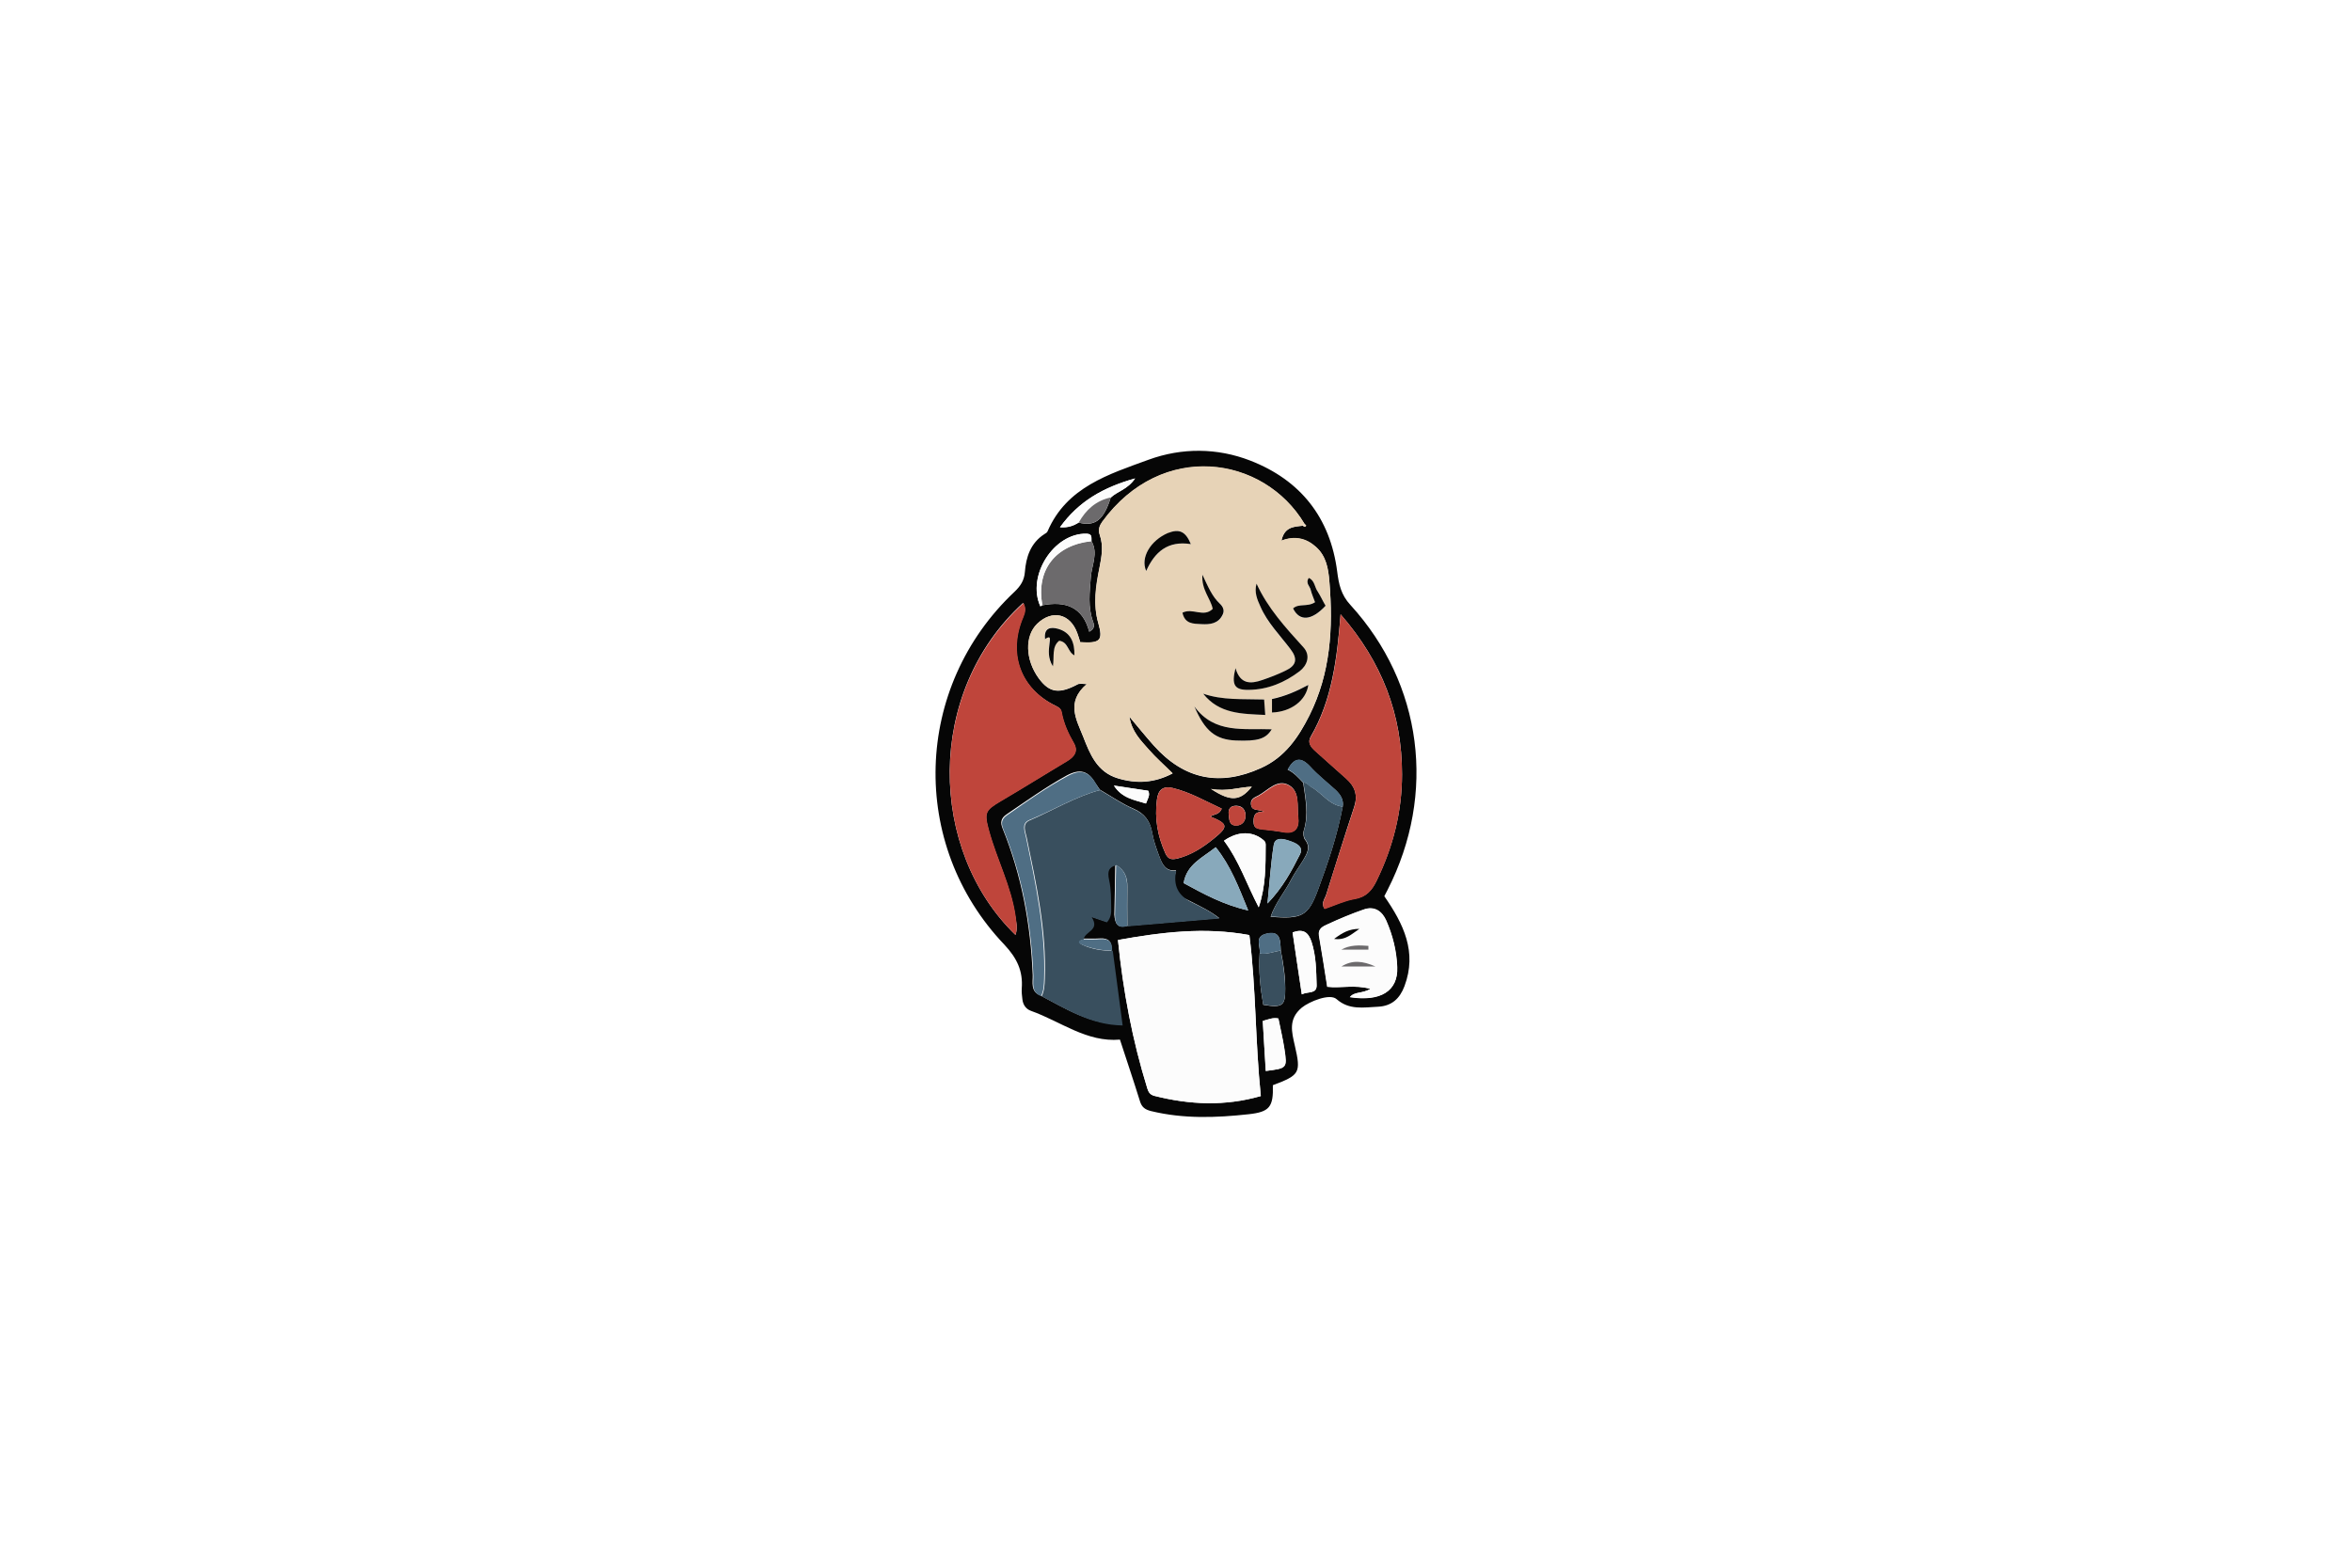 <svg xmlns="http://www.w3.org/2000/svg" data-name="Layer 2" viewBox="0 0 600 400"><defs><filter id="a" width="334" height="329" x="153.18" y="55.45" filterUnits="userSpaceOnUse"><feOffset dx="19.52" dy="19.52"/><feGaussianBlur result="blur" stdDeviation="19.52"/><feFlood flood-color="#000" flood-opacity=".5"/><feComposite in2="blur" operator="in"/><feComposite in="SourceGraphic"/></filter></defs><g data-name="Layer 1"><path fill="none" d="M0 0h600v400H0z"/><path fill="#fff" d="M230.45 95h139.1c21.09 0 38.14 17.05 38.14 38.14v133.72c0 21.09-17.05 38.14-38.14 38.14h-139.1c-21.09 0-38.14-17.05-38.14-38.14V133.14c0-21.09 17.05-38.14 38.14-38.14Z" filter="url(#a)"/><path fill="#060606" d="M324.71 276.86c.17 5.61-.86 6.86-6.18 7.44-8.35.92-16.65 1.2-24.88-.8-1.6-.4-2.4-1.03-2.86-2.57-1.6-5.15-3.32-10.24-5.09-15.67-8.47.74-15.1-4.63-22.65-7.32-1.32-.46-2.06-1.54-2.23-2.92-.11-.92-.23-1.89-.17-2.8.34-4.46-1.2-7.72-4.4-11.15-24.48-25.63-23.22-65.84 2.57-90.09 1.49-1.43 2.46-2.86 2.63-5.03.29-3.78 1.43-7.38 4.98-9.67.29-.17.69-.4.8-.69 4.86-11.33 15.67-14.59 25.8-18.3 8.47-3.09 17.5-3.03 25.91.23 12.81 4.98 20.42 14.53 22.19 28.37.4 3.15.97 5.89 3.37 8.47 18.42 20.19 21.97 48.16 9.5 72.65-.34.63-.63 1.26-.86 1.66 4.92 7.09 8.41 14.24 5.15 22.94-1.2 3.2-3.26 5.09-6.75 5.26-3.66.17-7.32.92-10.58-1.94-1.72-1.54-6.98.63-8.87 2.17-3.49 2.92-2.57 6.18-1.77 9.72 1.6 6.92 1.26 7.49-5.61 10.07Zm-49.53-143.52c4.18 1.09 6.41-.69 8.18-6.41 1.72-1.6 4.29-2.06 6.18-4.86-8.12 2.29-14.36 5.83-19.16 12.47 2.12.11 3.49-.4 4.8-1.2Zm51.54 109.2c-.11-2.52 0-5.32-3.89-4.23-2.92.8-1.14 3.32-1.49 5.03-.29 4.4.17 8.75.92 13.04 4.92.86 5.66.23 5.61-4.18 0-3.32-.51-6.52-1.14-9.67Zm-48.28-104.45c-.06-.92.29-1.83-1.26-1.89-8.35-.23-15.33 10.75-11.78 18.53.17-.11.34-.17.51-.29 5.89-1.14 10.3.4 11.96 6.75 1.43-.74 1.32-1.66.97-2.57-1.37-3.78-.86-7.49-.57-11.38.23-3.03 1.94-6.12.17-9.15Zm54 61.61c.57 4.06 1.43 8.07.17 12.18-.23.69-.11 1.83.29 2.35 1.49 1.89.57 3.49-.4 5.15-1.03 1.72-2.23 3.32-3.15 5.09-1.6 3.15-4 5.89-5.21 9.44 8.07.69 9.61-.23 12.07-6.86 2.57-6.92 4.92-13.9 6.29-21.16.34-1.83-.57-3.15-1.83-4.35-2.17-1.94-4.52-3.78-6.46-5.95-2.35-2.52-4.06-2.23-5.72.8 1.6.74 2.75 2.06 3.95 3.32Zm-44.91 36.55c7.84-.69 15.67-1.32 23.51-2-2.35-1.83-4.8-2.97-7.15-4.18-5.15-2.52-5.09-2.57-3.89-8.01-2.8.34-3.6-1.77-4.35-3.78-.69-1.89-1.37-3.78-1.72-5.72-.51-3.03-1.89-4.98-4.8-6.24-2.97-1.26-5.72-3.2-8.58-4.86-.4-.57-.8-1.14-1.2-1.77-1.77-3.03-3.89-3.6-7.21-1.83-5.38 2.97-10.35 6.52-15.39 9.95-1.43.97-1.6 2.06-.97 3.6 4.86 12.01 7.15 24.48 7.67 37.41.06 1.72-.63 4.18 1.94 5.15 6.41 3.37 12.64 7.32 20.65 7.44-.86-6.69-1.72-12.87-2.52-19.05.17-2.06-.69-3.03-2.86-2.92-1.49.11-3.03 0-4.52.06.23-2.12 4.29-2.29 2.06-5.72 1.77.63 2.86.97 3.89 1.32 1.03-1.14 1.14-2.4 1.09-3.72-.06-2.35 0-4.63-.51-6.98-.57-2.57 0-3.37 1.83-3.89-.06 4.29-.11 8.58-.23 12.87.17 2.23.8 3.55 3.26 2.86Zm44.85-102.11c.29.29.57.4.8 0 .06-.06-.23-.29-.4-.46-10.41-17.39-36.38-21.34-51.6-.51-.69.97-1.09 2-.63 3.32.97 2.75.51 5.55-.06 8.35-.92 4.75-1.66 9.38-.29 14.24 1.26 4.4.4 5.15-4.63 4.8-.23-.74-.46-1.54-.74-2.29-1.77-5.03-6.41-6.12-10.24-2.4-3.2 3.15-3.03 9.21.4 13.9 2.75 3.72 5.21 4.06 10.01 1.49.23-.11.57-.06.92-.11.46.06.92.06 1.32.11-5.38 4.58-2.63 9.1-.92 13.39 1.72 4.4 3.49 9.04 8.87 10.64 4.75 1.43 9.27 1.2 13.96-1.26-2.12-2.12-4.29-4-6.18-6.18-1.94-2.23-4.23-4.4-4.86-8.29 2.35 2.8 4.23 5.15 6.24 7.38 7.78 8.69 16.87 10.47 27.34 5.72 6.12-2.75 9.55-7.84 12.36-13.44 5.38-10.75 6.06-22.31 5.09-34.04-.29-3.37-.8-6.58-3.43-8.92-2.46-2.17-5.38-2.92-8.81-1.6.74-3.55 3.2-3.6 5.49-3.83Zm-10.75 145.52c-1.43-13.79-1.2-27.51-2.92-41.07-11.5-2.12-22.48-.69-33.52 1.26 1.32 13.04 3.72 25.57 7.49 37.87.29.92.69 1.6 1.77 1.89 9.04 2.29 18.02 2.69 27.17.06Zm-62.58-41.12c.63-1.83.17-3.32-.06-4.8-1.09-7.61-4.75-14.47-6.75-21.79-1.26-4.69-.97-5.21 3.09-7.61 5.66-3.32 11.27-6.81 16.87-10.18 1.83-1.09 2.92-2.52 1.66-4.63-1.43-2.46-2.57-4.98-3.09-7.84-.17-.97-.8-1.26-1.6-1.66-8.92-4.35-12.18-13.39-8.18-22.65.51-1.26.69-2.29 0-3.55-25.05 22.88-24.2 63.15-1.94 84.72Zm82.94-81.8c-.92 11.38-2.17 21.79-7.61 31.18-.92 1.54.06 2.69 1.14 3.66 2.63 2.35 5.21 4.69 7.89 7.04 2.23 2 3.03 4.23 2.06 7.21-2.46 7.44-4.8 14.93-7.15 22.42-.34 1.09-1.43 2.23-.4 3.6 2.57-.86 5.03-2.12 7.67-2.52 2.97-.51 4.4-2.17 5.61-4.69 4.18-8.58 6.46-17.56 6.46-27.11 0-15.22-5.03-28.54-15.67-40.79Zm7.61 95.58c-2.17 1.26-4.06.63-5.21 2.06 7.84 1.2 12.3-1.54 12.07-7.61-.17-4.12-1.14-8.12-2.8-11.9-1.03-2.35-2.97-3.78-5.66-2.86-3.2 1.09-6.35 2.4-9.38 3.83-1.03.46-2.4 1.03-2.12 2.8.74 4.35 1.43 8.69 2.12 13.1 3.43.46 6.92-.57 10.98.57Zm-37.93-45.99c-4.12-1.89-8.01-4.18-12.47-5.26-2.63-.63-3.78.57-4.06 2.97-.63 4.8.17 9.32 2.17 13.73.74 1.6 1.72 1.6 3.15 1.26 3.49-.92 6.41-2.8 9.15-5.03 3.83-3.09 3.72-3.78-.86-5.66.92-.63 2.29-.4 2.92-2Zm-9.72 18.99c5.15 2.8 10.18 5.55 16.47 6.98-2.46-6.01-4.46-11.38-8.29-16.13-3.37 2.69-7.38 4.35-8.18 9.15Zm20.53-18.19c-2.57-.11-2.69 1.14-2.69 2.57 0 1.72 1.14 1.77 2.35 1.89 1.72.23 3.49.4 5.21.69 3.15.57 4.12-1.2 3.83-3.78-.34-2.8.46-6.46-2.29-8.12-2.97-1.77-5.38 1.2-7.84 2.57-.86.46-2.06.8-1.94 2.17.17 1.94 1.77 1.26 3.37 2Zm-10.24 7.38c3.89 5.15 5.78 11.1 8.87 16.99 1.83-5.49 1.72-10.7 1.77-15.9 0-.46-.06-.8-.51-1.2-2.75-2.35-6.46-2.46-10.12.11Zm17.51 23.4c.74 5.21 1.54 10.35 2.35 15.79 1.66-.8 3.83-.06 3.78-2.35-.11-3.72-.11-7.44-1.32-11.1-.8-2.29-1.94-3.37-4.8-2.35Zm-6.41-7.38c3.95-4.12 6.18-8.35 8.29-12.53 1.09-2.12-1.32-2.97-2.86-3.49-1.32-.46-3.49-.97-3.83 1.09-.74 4.58-1.03 9.32-1.6 14.93Zm-1.2 29.97c.23 4.4.51 8.58.74 12.76 5.43-.69 5.49-.69 4.75-5.61-.4-2.63-1.03-5.26-1.54-7.78-1.37-.29-2.46.23-3.95.63Zm-29.8-55.48c.46-1.26 1.14-2.12.57-3.26-2.75-.4-5.49-.8-8.75-1.32 2.06 3.2 5.09 3.66 8.18 4.58Zm21.11 2.8c.17 1.26.06 2.8 1.89 2.8 1.49 0 2.4-1.03 2.4-2.52 0-1.37-.69-2.46-2.35-2.52-1.49 0-2.12.8-1.94 2.23Zm-4.52-6.52c5.09 3.32 7.44 3.09 10.41-.57-3.26.11-6.29 1.32-10.41.57Z"/><path fill="#e7d3b7" d="M332.38 134.14c-2.35.23-4.75.29-5.49 3.78 3.43-1.32 6.35-.63 8.81 1.6 2.63 2.35 3.2 5.61 3.43 8.92.97 11.78.29 23.28-5.09 34.04-2.8 5.61-6.24 10.7-12.36 13.44-10.47 4.75-19.56 2.97-27.34-5.72-2-2.23-3.83-4.58-6.24-7.38.63 3.89 2.92 6.06 4.86 8.29 1.89 2.17 4.06 4.06 6.18 6.18-4.69 2.46-9.15 2.69-13.96 1.26-5.38-1.66-7.15-6.24-8.87-10.64-1.66-4.29-4.46-8.81.92-13.39-.46-.06-.92-.06-1.32-.11-.29.06-.63 0-.92.11-4.8 2.57-7.26 2.23-10.01-1.49-3.43-4.69-3.66-10.75-.4-13.9 3.83-3.66 8.41-2.57 10.24 2.4.29.74.51 1.54.74 2.29 5.03.34 5.95-.4 4.63-4.8-1.43-4.86-.69-9.55.29-14.24.57-2.8 1.03-5.61.06-8.35-.46-1.32-.06-2.35.63-3.32 15.16-20.82 41.19-16.93 51.6.51-.11.23-.23.34-.4.51Zm-65.9 28.89c1.72-1.2 1.32.17 1.2 1.03-.17 1.89-.46 3.78.86 5.89.4-2.57-.34-4.92 1.6-6.52 2.29.29 2.06 2.8 3.89 3.72.06-3.37-.97-5.83-4.12-6.75-2-.57-3.72-.23-3.37 2.57h-.17l.11.06Zm54.06-14.13c-.57 2.23.17 4.06.97 5.83 1.77 4.18 4.92 7.38 7.67 10.87 1.94 2.52 1.54 4.18-1.32 5.55-1.89.92-3.89 1.66-5.83 2.35-2.97 1.03-5.66 1.09-6.86-3.03-1.09 4.35-.17 5.61 3.37 5.55 4.86-.06 9.21-1.94 12.98-4.75 1.89-1.43 2.86-3.95.97-6.12-4.58-4.98-9.1-9.9-11.96-16.25Zm-15.85 31.35c2.69 6.35 5.43 8.47 10.58 8.69 5.61.29 7.67-.34 9.15-2.86-7.04-.29-14.59 1.26-19.73-5.83Zm17.79-1.78c-5.43-.17-10.58.29-15.56-1.49 4.12 5.15 9.9 5.15 15.84 5.43-.11-1.49-.23-2.52-.29-3.95Zm-15.73-31.8c-.23 3.83 2.17 6.06 2.69 8.69-2.4 2.29-5.15-.34-7.72.97.57 2.92 2.8 2.8 4.86 2.92 2.17.11 4.29-.11 5.38-2.4.51-1.14.06-2.12-.74-2.86-2-1.83-3.03-4.18-4.46-7.32Zm-2.97-7.84c-1.37-3.37-3.03-4-5.89-2.75-4.4 1.89-7.04 6.24-5.49 9.67 2.17-4.92 5.49-7.78 11.38-6.92Zm31.69 14.82c-1.94 1.32-4.12.17-5.61 1.66 1.66 3.37 4.75 3.15 8.29-.69-.63-1.2-1.2-2.46-2-3.6-.74-1.14-.74-2.86-2.29-3.49-.92 1.37.34 2.12.51 3.09.23.97.63 1.89 1.09 3.03Zm-10.98 28.14c4.92-.23 8.69-3.09 9.27-7.09-2.97 1.6-5.95 2.92-9.27 3.6v3.49Z"/><path fill="#394f5e" d="M280.61 201.58c2.86 1.66 5.55 3.55 8.58 4.86 2.92 1.26 4.29 3.2 4.8 6.24.34 1.94.97 3.83 1.72 5.72.74 2 1.54 4.06 4.35 3.78q-1.26 5.49 3.89 8.01c2.4 1.2 4.8 2.29 7.15 4.18-7.84.69-15.67 1.32-23.51 2 0-3.37-.06-6.69 0-10.07.06-2.4-.69-4.29-2.8-5.55-1.83.51-2.4 1.37-1.83 3.89.51 2.35.46 4.63.51 6.98.06 1.32-.06 2.57-1.09 3.72-1.03-.34-2.12-.74-3.89-1.32 2.23 3.43-1.83 3.6-2.06 5.72-1.14.23-1.49.8-.23 1.37 2.4 1.09 4.98 1.49 7.67 1.49.8 6.18 1.66 12.41 2.52 19.05-8.01-.11-14.24-4.06-20.65-7.44.69-1.43.74-2.92.8-4.46.46-12.3-2.17-24.2-4.63-36.09-.34-1.54-1.26-3.49.8-4.35 5.89-2.52 11.55-6.01 17.9-7.72Z"/><path fill="#fcfcfc" d="M321.63 279.66c-9.15 2.63-18.13 2.23-27.17-.06-1.09-.29-1.49-.97-1.77-1.89-3.83-12.24-6.18-24.77-7.49-37.87 11.1-2 22.08-3.37 33.52-1.26 1.72 13.56 1.49 27.29 2.92 41.07Z"/><path fill="#bf453b" d="M259.05 238.54c-22.25-21.57-23.11-61.84 2.06-84.66.69 1.26.51 2.35 0 3.55-4 9.27-.74 18.25 8.18 22.65.8.4 1.43.69 1.6 1.66.51 2.8 1.66 5.38 3.09 7.84 1.2 2.12.17 3.49-1.66 4.63-5.66 3.37-11.21 6.86-16.87 10.18-4.06 2.4-4.4 2.92-3.09 7.61 2 7.32 5.66 14.19 6.75 21.79.11 1.43.57 2.86-.06 4.75Zm82.94-81.8c10.58 12.24 15.67 25.57 15.67 40.9 0 9.61-2.29 18.53-6.46 27.11-1.2 2.46-2.63 4.18-5.61 4.69-2.63.46-5.09 1.66-7.67 2.52-1.03-1.37.06-2.52.4-3.6 2.29-7.49 4.69-14.99 7.15-22.42.97-2.97.17-5.26-2.06-7.21l-7.89-7.04c-1.09-.97-2.06-2.12-1.14-3.66 5.49-9.44 6.75-19.91 7.61-31.29Z"/><path fill="#fcfcfc" d="M349.6 252.32c-4.06-1.14-7.55-.11-11.04-.51-.69-4.4-1.37-8.75-2.12-13.1-.29-1.77 1.09-2.29 2.12-2.8 3.09-1.37 6.18-2.69 9.38-3.83 2.69-.92 4.63.51 5.66 2.86 1.66 3.78 2.69 7.78 2.8 11.9.23 6.06-4.23 8.81-12.07 7.61 1.26-1.49 3.15-.86 5.26-2.12Zm1.26-5.72c-3.2-1.49-5.89-1.72-8.64 0h8.64Zm-1.78-4.29v-.97c-2.35-.17-4.69-.29-6.92.97h6.92Zm-8.75-2.74c2.86.46 4.35-1.14 6.46-2.57-2.69 0-4.4.97-6.46 2.57Z"/><path fill="#4f6e84" d="M280.61 201.58c-6.41 1.72-12.01 5.21-18.08 7.67-2 .86-1.14 2.8-.8 4.35 2.46 11.9 5.03 23.8 4.63 36.09-.06 1.54-.06 3.03-.8 4.46-2.57-.97-1.89-3.43-1.94-5.15-.51-12.93-2.8-25.4-7.67-37.41-.63-1.54-.46-2.63.97-3.6 5.03-3.49 9.95-7.04 15.39-9.95 3.32-1.83 5.38-1.26 7.21 1.83.29.57.69 1.14 1.09 1.72Z"/><path fill="#394f5e" d="M342.56 205.82c-1.37 7.26-3.72 14.24-6.29 21.16-2.46 6.64-3.95 7.55-12.07 6.86 1.2-3.55 3.6-6.29 5.21-9.44.92-1.77 2.12-3.37 3.15-5.09.97-1.6 1.89-3.2.4-5.15-.4-.57-.51-1.66-.29-2.35 1.26-4.12.4-8.12-.17-12.18.92 0 1.37.8 2.06 1.2 2.69 1.49 4.52 4.63 8.01 4.98Z"/><path fill="#bf453b" d="M311.67 206.33c-.63 1.6-2 1.37-2.92 2 4.58 1.83 4.69 2.57.86 5.66-2.75 2.23-5.66 4.18-9.15 5.03-1.43.34-2.4.34-3.15-1.26-2-4.4-2.8-8.92-2.17-13.73.34-2.4 1.49-3.6 4.06-2.97 4.46 1.09 8.35 3.37 12.47 5.26Z"/><path fill="#6c6a6c" d="M278.44 138.09c1.77 3.03.06 6.12-.17 9.15-.29 3.89-.8 7.61.57 11.38.34.92.4 1.83-.97 2.57-1.66-6.35-6.06-7.89-11.96-6.75-1.66-8.98 3.26-15.44 12.53-16.36Z"/><path fill="#88a9bb" d="M301.95 225.32c.8-4.8 4.8-6.41 8.18-9.15 3.83 4.75 5.83 10.12 8.29 16.13-6.35-1.43-11.33-4.18-16.47-6.98Z"/><path fill="#bf453b" d="M322.48 207.13c-1.6-.8-3.2-.06-3.32-1.89-.11-1.43 1.09-1.72 1.94-2.17 2.46-1.37 4.92-4.35 7.84-2.57 2.75 1.6 1.94 5.26 2.29 8.12.29 2.57-.69 4.35-3.83 3.78-1.72-.34-3.49-.51-5.21-.69-1.2-.17-2.4-.23-2.35-1.89-.06-1.49.06-2.8 2.63-2.69Z"/><path fill="#fcfcfc" d="M312.24 214.51c3.66-2.52 7.38-2.46 10.12-.11.46.4.51.74.51 1.2 0 5.21.06 10.41-1.77 15.9-3.09-5.89-5.03-11.84-8.87-16.99Z"/><path fill="#394f5e" d="M326.72 242.54c.57 3.2 1.09 6.35 1.14 9.61.06 4.46-.69 5.03-5.61 4.18-.74-4.29-1.2-8.64-.92-13.04 1.89.29 3.6-.51 5.38-.74Z"/><path fill="#fcfcfc" d="M329.75 237.91c2.86-1.03 4 .11 4.8 2.35 1.2 3.6 1.2 7.38 1.32 11.1.06 2.35-2.12 1.54-3.78 2.35-.8-5.43-1.6-10.58-2.35-15.79Z"/><path fill="#88a9bb" d="M323.34 230.53c.57-5.61.86-10.3 1.6-14.99.34-2.06 2.46-1.54 3.83-1.09 1.54.51 3.95 1.37 2.86 3.49-2.17 4.23-4.35 8.47-8.29 12.58Z"/><path fill="#fcfcfc" d="M322.14 260.5c1.43-.4 2.52-.92 4-.63.51 2.57 1.14 5.15 1.54 7.78.74 4.92.69 4.92-4.75 5.61-.29-4.18-.51-8.35-.8-12.76Z"/><path fill="#4f6e84" d="M342.56 205.82c-3.49-.34-5.26-3.49-8.07-4.98-.69-.34-1.09-1.2-2.06-1.2-1.2-1.26-2.35-2.57-3.95-3.32 1.66-3.03 3.37-3.32 5.72-.8 2 2.17 4.29 3.95 6.46 5.95 1.32 1.2 2.17 2.52 1.89 4.35Z"/><path fill="#fcfcfc" d="M275.18 133.34c-1.32.8-2.69 1.37-4.75 1.2 4.75-6.64 11.04-10.18 19.16-12.47-1.89 2.8-4.46 3.26-6.18 4.86-3.83.74-6.41 3.15-8.24 6.41Zm3.26 4.75c-9.21.97-14.19 7.44-12.53 16.3-.17.11-.34.17-.51.29-3.55-7.78 3.43-18.71 11.78-18.53 1.54.06 1.2 1.03 1.26 1.94Z"/><path fill="#4f6e84" d="M284.73 220.69c2.12 1.26 2.86 3.15 2.8 5.55-.06 3.32 0 6.69 0 10.07-2.46.69-3.09-.63-3.09-2.75.11-4.29.17-8.58.29-12.87Z"/><path fill="#fcfcfc" d="M292.34 205.02c-3.09-.97-6.12-1.37-8.18-4.58 3.26.51 6.01.92 8.75 1.32.57 1.14-.11 2-.57 3.26Z"/><path fill="#6c6a6c" d="M275.18 133.34c1.83-3.26 4.4-5.61 8.18-6.41-1.77 5.72-4 7.44-8.18 6.41Z"/><path fill="#4f6e84" d="M326.72 242.54c-1.77.23-3.49 1.09-5.38.74.34-1.72-1.43-4.18 1.49-5.03 3.89-1.09 3.78 1.77 3.89 4.29Z"/><path fill="#bf453b" d="M313.45 207.82c-.17-1.49.46-2.23 1.94-2.17 1.6.06 2.35 1.09 2.35 2.52s-.92 2.46-2.4 2.52c-1.83-.06-1.77-1.6-1.89-2.86Z"/><path fill="#4f6e84" d="M283.7 242.54c-2.63 0-5.21-.46-7.67-1.49-1.26-.57-.92-1.09.23-1.37 1.49 0 3.03.06 4.52-.06 2.23-.17 3.03.86 2.92 2.92Z"/><path fill="#e7d3b7" d="M308.93 201.3c4.12.74 7.15-.46 10.41-.57-2.97 3.66-5.32 3.89-10.41.57Zm23.91-67.62c.11.17.4.4.4.46-.29.34-.57.29-.8 0 .11-.17.23-.29.4-.46Z"/><path fill="#060606" d="M320.54 148.9c2.86 6.29 7.44 11.27 11.96 16.25 1.94 2.12.92 4.69-.97 6.12-3.78 2.86-8.07 4.69-12.98 4.75-3.6.06-4.46-1.2-3.37-5.55 1.2 4.18 3.89 4.06 6.86 3.03 2-.69 3.95-1.43 5.83-2.35 2.86-1.32 3.26-3.03 1.32-5.55-2.69-3.55-5.89-6.75-7.67-10.87-.8-1.77-1.6-3.6-.97-5.83Zm-15.85 31.35c5.15 7.09 12.7 5.55 19.73 5.83-1.49 2.46-3.55 3.09-9.15 2.86-5.15-.23-7.89-2.35-10.58-8.69Zm17.79-1.78c.11 1.43.17 2.46.29 3.95-5.95-.29-11.73-.23-15.84-5.43 4.92 1.72 10.07 1.32 15.56 1.49Zm-15.73-31.8c1.49 3.15 2.46 5.49 4.4 7.32.8.74 1.32 1.72.74 2.86-1.09 2.29-3.2 2.52-5.38 2.4-2.06-.11-4.23 0-4.86-2.92 2.63-1.32 5.38 1.32 7.72-.97-.51-2.63-2.92-4.86-2.63-8.69Zm-2.97-7.84c-5.89-.92-9.21 2-11.38 6.86-1.54-3.43 1.14-7.78 5.49-9.67 2.92-1.14 4.52-.51 5.89 2.8Zm-37.18 24.2c-.34-2.8 1.37-3.15 3.37-2.57 3.15.92 4.18 3.43 4.12 6.75-1.77-.86-1.54-3.43-3.89-3.72-1.94 1.54-1.2 3.95-1.6 6.52-1.32-2.12-1.09-4-.86-5.89.06-.86.51-2.23-1.2-1.03l.06-.06Zm68.87-9.38c-.4-1.14-.86-2.12-1.09-3.09-.17-.97-1.43-1.72-.51-3.09 1.54.63 1.49 2.4 2.29 3.49.74 1.14 1.32 2.46 2 3.6-3.55 3.83-6.64 4.06-8.29.69 1.43-1.37 3.66-.29 5.61-1.6Zm-10.98 28.14v-3.43c3.32-.69 6.29-2 9.27-3.6-.57 3.95-4.35 6.86-9.27 7.04Z"/><path fill="#060606" d="m266.48 163.03-.06-.06.17.06h-.11Z"/><path fill="#6c6a6c" d="M350.86 246.6h-8.64c2.75-1.72 5.43-1.43 8.64 0Zm-1.78-4.29h-6.92c2.23-1.26 4.58-1.14 6.92-.97v.97Z"/><path fill="#060606" d="M340.33 239.57c2.06-1.54 3.78-2.57 6.46-2.57-2.06 1.37-3.55 2.97-6.46 2.57Z"/></g></svg>